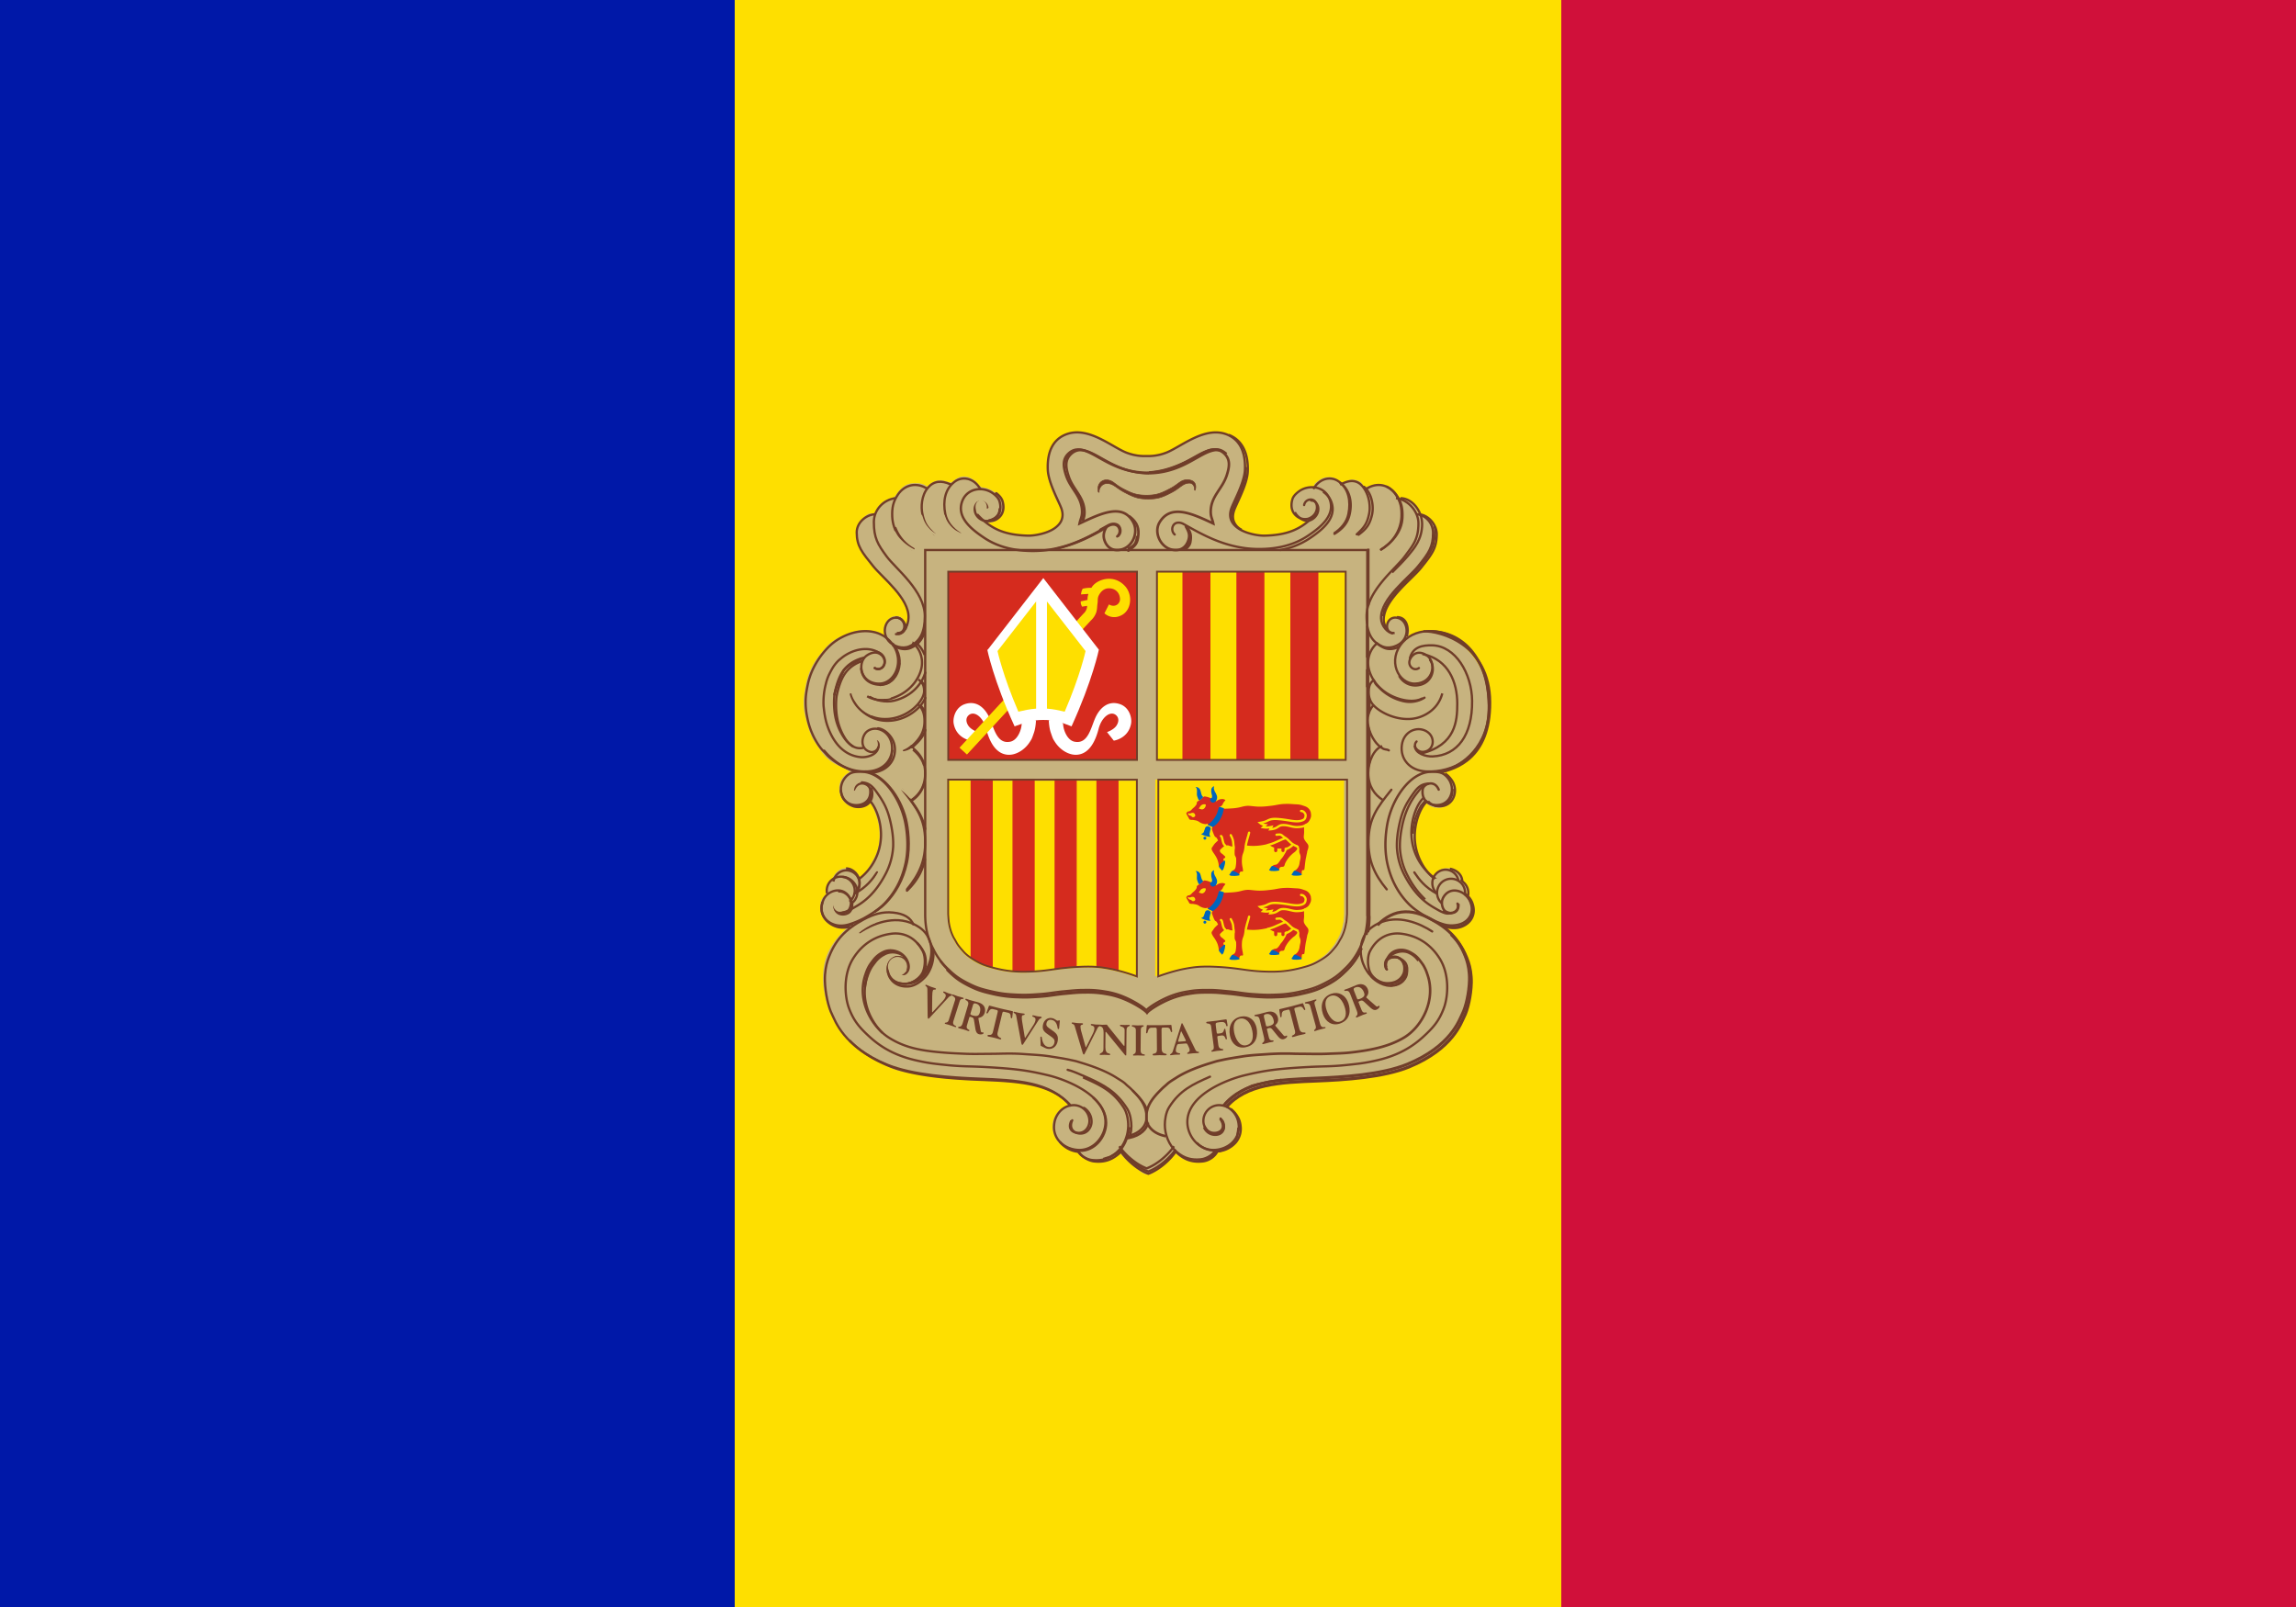 <svg version="1.1" viewBox="0 0 1e3 700" xmlns="http://www.w3.org/2000/svg" xmlns:xlink="http://www.w3.org/1999/xlink">
 <title>Géobrol - drapeau de la principauté d'Andorre</title>
 <path d="M0 0h1000v700H0z" fill="#d0103a"/>
 <path d="M0 0h680v700H0z" fill="#fedf00"/>
 <path d="M0 0h320v700H0z" fill="#0018a8"/>
 <path d="M469.37 188.48c12.05 0 16.98 10.34 29.03 10.34 7.44 0 11.78-2.43 18.26-6.09 4.52-2.56 7.41-3.93 12.6-3.93 5.32 0 8.58 1.61 11.3 6.17 1.54 2.58 2.82 7.63 2.14 10.53a62.43 62.43 0 0 1-4.26 12.95c-1.04 2.44-2.03 3.9-2.03 6.56 0 6.4 8.7 8.6 14.63 8.69 1.29.02 12.13.2 18.81-6.56-3.62-.16-7.67-2.97-7.67-6.59 0-4.1 2.88-6.87 6.78-8.05.74-.22 2 .44 2.68.09.95-.5.5-1.57 1.35-2.24 1.95-1.56 3.21-2.53 5.7-2.53 1.63 0 2.58.23 3.89 1.17.69.49.94 1.1 1.79 1.1 1.78 0 2.67-1.13 4.45-1.13 1.45 0 2.33.2 3.6.85 1.07.55 1.04 2.35 2.24 2.35.6 0 3.78-1.3 5.44-1.3 3.45 0 5.29 1.25 7.52 3.87.6.7.98 2.13 1.6 2.13a9.72 9.72 0 0 1 7.5 4.6c.41.65 1.03 2.25 1.75 2.53.84.32 1.55.26 2.66.97 2.52 1.62 4.47 4.66 4.37 7.6-.03 1-.48 2.38-.75 3.32-2.94 10.28-9.94 13.55-17 22.38-3 3.76-5.38 6.77-5.38 11.6 0 1.16 1.44 3.3 2.07 4.26-.39-2.26.65-5.05 3.05-5.18 3.28-.17 5.81 2.32 6.25 5.57.1.76-.19 2.08-.51 2.85a14.92 14.92 0 0 1 6.21-2.2c1.15-.12 1.82-.16 2.98-.13 5.25.13 11.04 3.08 14.55 6.07 10.75 9.13 12.05 22.49 11.46 26.2-1.3 8.24-.48 23.17-21.56 29.12 3.9 1.64 6.55 4.57 6.55 8.17 0 3.93-3 7.28-6.93 7.28-2.24 0-3.8-.55-5.37-2.12-4.38 4.38-5.23 8.85-5.23 15.06 0 3.7.7 5.9 2.26 9.26 1.65 3.55 2.83 5.63 5.8 8.2 1.57-2.37 3.23-4.1 6.08-4.1 2.75 0 5.09.88 6.22 3.39.33.76.03 1.38.42 2.12.5.95 1.33 1.16 1.84 2.12.8 1.46.02 2.72.7 4.24.45.99 1.42 1.13 1.84 2.12.67 1.52.85 2.56.85 4.24 0 4.7-4.27 8.06-8.97 8.06-1.42 0-2.2-.57-3.6-.43 2.68 2.69 4.73 3.86 6.78 7.07 2.96 4.65 3.7 7.95 4.38 13.43.12 1.02.14 1.64.14 2.69 0 7.03-1.1 11.23-4.24 17.52-3 6.03-5.57 9.37-11.03 13.3-8.51 6.12-14.72 7.89-25.02 9.89a116.22 116.22 0 0 1-17.1 2.26c-8.59.55-13.48.56-22.05 1.13-11.24.76-19.03 2.35-27 10.32 3.76 2.75 6.36 5.46 6.36 10.1 0 4.78-2.95 8.19-7.5 9.69-1.05.35-1.83.03-2.82.56-1.19.62-1.13 1.98-2.26 2.69-2 1.27-3.55 1.55-5.94 1.55-4.2 0-7.07-.99-10.04-3.95-3.44 2.86-4.6 5.44-8.48 7.63-1.27.7-1.92 1.7-3.4 1.7-2.3 0-3.37-1.47-5.22-2.83a35.86 35.86 0 0 1-6.93-6.36c-3.51 2.1-5.67 3.81-9.75 3.81-2.51 0-4.1-.35-6.22-1.7-1.11-.68-1.3-1.7-2.4-2.4-1.17-.72-2.14-.46-3.4-.99-4.72-2.03-7.77-5.53-7.77-10.67 0-4.5 2.84-7.37 6.92-9.26-7.82-7.82-15.53-9.18-26.57-9.9-8.54-.54-13.4-.56-21.91-1.12-6.77-.46-10.53-1.15-17.25-2.26-5.07-.83-8.07-1.1-12.72-3.26-16-7.45-26.19-17.68-28.27-35.2-.18-1.5-.14-2.36-.14-3.88 0-9.12 3.58-14.68 10.03-21.13-1.66-.4-2.77.16-4.38-.43-4.03-1.46-6.93-4.26-6.93-8.55 0-1.59.07-2.65.85-4.03.55-.97 1.6-1.16 1.84-2.26.32-1.45-.1-2.47.57-3.82.44-.9 1.27-1.07 1.7-1.98 1.39-2.9 3.14-5.23 6.35-5.23 2.76 0 4.53 1.45 5.94 3.82 2.69-1.24 3.43-3.25 4.95-5.8 2.52-4.22 3.67-7.17 3.67-12.08 0-3.43-.33-5.44-1.41-8.7-.78-2.33-1.1-3.92-2.83-5.65a6.83 6.83 0 0 1-5.37 2.12c-4.49 0-7.92-3.85-7.92-8.34a7.51 7.51 0 0 1 4.67-7.2c-2.42-2.1-4.52-2.27-7.21-3.97-4.08-2.58-5.51-5.3-8.2-9.33-1.75-2.63-2.2-4.47-3.1-7.49-1.09-3.64-1.7-5.81-1.7-9.6 0-1 .01-1.58.14-2.55 1-7.67 2.38-12.48 7.2-18.52 2.87-3.59 4.81-5.8 9.05-7.63 3.6-1.56 5.76-2.7 9.68-2.7 1.19 0 1.88 0 3.04.15 1.8.23 2.96.39 4.53 1.27.6.34 1.7 1.35 1.7.64 0-.81-.43-1.24-.43-2.05 0-3.25 2.33-6.22 5.58-6.22 2.35 0 3.3 2.07 4.46 4.1a6.1 6.1 0 0 0 1.13-3.53c0-5.38-2.88-8.12-6.22-12.3-7.28-9.1-16.4-13.36-16.4-25.02 0-3.48 1.68-5.85 4.66-7.64.87-.5 2.03 0 2.88-.54.73-.46.64-1.4 1.1-2.14.73-1.14 1.37-1.64 2.38-2.52 1.66-1.45 3.12-1.02 4.95-2.29.92-.63 1.14-1.46 1.85-2.3 2.05-2.48 3.89-3.68 7.12-3.68 1.62 0 2.54.01 4.04.61.51.2 1.47.97 1.6.82a7.4 7.4 0 0 1 2.24-1.82c1.36-.65 1.9-.9 3.43-.9 1.73 0 2.86.97 4.6.97.63 0 .78-.64 1.3-.97 1.53-1.04 2.41-1.63 4.29-1.63 1.8 0 2.8.6 4.31 1.56 1.43.9 1.64 2.11 3.1 2.96.82.48 1.5.26 2.41.57 4.03 1.34 7.07 4.02 7.07 8.26 0 2.3-.55 3.94-2.26 5.45-1.36 1.2-2.65.99-4.39 1.55 5.62 4.49 10.51 5.6 17.69 5.6 6.57 0 14.6-2.68 14.6-9.26 0-3.05-1.68-4.7-2.88-7.5-2.16-5-3.33-7.95-3.33-13.39 0-4.31.47-6.93 2.98-10.43 2.58-3.6 5.73-4.44 10.17-4.44z" fill="#c7b37f"/>
 <g fill="none" stroke="#703d29">
  <path d="m426 223a5.56 5.56 0 0 0 3.82 3.8 5.9 5.9 0 0 0 5.99-2.17c1.5-1.95 1.4-4.37 0.83-6.3-0.37-1.24-1.37-2.44-2.7-3.47l-7.94 8.06v0.08z" stroke-linejoin="round" stroke-width="1.04"/>
  <path d="M626.61 343.94c-1.87-4.5-6.69-2.49-6.98 0-.69 5.73 4.34 7.46 7.91 6.53a6.22 6.22 0 0 0 3.9-3.03 7.54 7.54 0 0 0 .6-5.82 7.66 7.66 0 0 0-1.32-2.59 7.77 7.77 0 0 0-2-1.89c-1.37-.87-2.87-.96-5.22-.96-8.7 0-16.33 10.29-18.89 20.98-.84 3.52-2 11.37-.4 18.81 1.72 7.93 5.15 13.42 9.17 17.59 2.18 2.25 5.14 4.26 8.99 6.43 1.18.67 4.32 2.06 6.5 2.68 2.23.64 4.3.55 6.15.15 5.16-1.12 7.56-5.92 4.96-10.83-2.13-4.02-8.4-6.22-11.35-1.1a5.08 5.08 0 0 0-.63 2.42c.02 1.37.59 3.02 1.56 3.64 2.25 1.43 5.84 1.02 5.68-2.94" stroke-linecap="round" stroke-width="1.04"/>
  <path d="m600 403c1.75-2.06 5.76-5.14 10.3-5.7 4.66-0.58 8.7 0.78 12.8 3 8.06 4.34 12.6 9 15.6 17.6 0.76 2.2 1.4 5.5 1.3 9.02-0.14 5.6-1.56 11.7-3.09 14.7-1.33 2.58-4.82 14-23.9 21.9-11.2 4.6-28.3 5.66-40.1 6.12-16.3 0.65-31.3 1.25-40 12" stroke-width="1.28"/>
  <g stroke-width="1.12">
   <path d="M603.75 421.45c-.47-1.71-.03-3.35 1.32-5.2 1.82-2.5 5.68-3.35 9.18-1.4 1.17.64 2.63 1.5 3.96 3.26.5.66 1.35 1.74 1.79 2.48 1.06 1.82 1.5 3.3 1.7 3.9 3.85 10.92-2.26 22.76-10.25 27.51-6.2 3.7-13.61 5.34-22.47 6.38-3.98.47-6.26.44-10.26.62-3.23.15-6.01.1-8.63.07-2.16-.03-4.21-.02-6.3-.07a110.9 110.9 0 0 0-11.28.16c-4.55.33-7.97.44-11.81 1.09-2.52.41-5.46.82-8.55 1.51-.92.2-1.86.38-2.8.66l-1.89.58c-5.57 1.7-10.98 3.77-15.25 6.52-1.32.85-2.81 1.7-3.88 2.7-.66.63-1.47 1.26-2.12 1.9-3 2.95-6.05 6.13-6.77 10.44-.13.8-.13 1.63-.13 2.5 0 2.8 2.28 6.62 8.42 7.86M516.37 229.11c1.29 2.32 2 3.74 1.24 6.14-.84 2.73-2.77 4.36-5.52 4.36-6.22 0-9.87-7.37-7.07-12.06 4.97-8.31 14.54-3.64 23.4.48-.43-2.13-1.17-2.83-1.1-5.47.2-6.57 5.07-9.54 7.01-15.6 1.16-3.62 1.62-6.76-1.03-9.32-2.3-2.24-4.98-2.2-7.99-1.03-6.02 2.36-13.25 9.14-25.97 9.33-12.72-.19-20.01-6.97-26.03-9.33-3.01-1.18-5.69-1.21-8 1.03-2.64 2.56-2.18 5.7-1.02 9.31 1.95 6.07 6.81 9.04 7 15.6.08 2.65-.66 3.34-1.09 5.48 8.86-4.12 18.8-9.21 23.4-.48 2.57 4.87-.85 12.06-7.07 12.06-2.74 0-4.67-1.75-5.52-4.36-.76-2.32 0-4.35 1.24-6.14"/>
   <path d="m492 225c2.4 1.84 4.1 4.1 3.82 7.77-0.31 4-1.28 4.95-4.39 7.07m3.75-5.93c-0.14 2.4-1.13 3.96-3.53 4.95" stroke-linecap="round"/>
  </g>
  <path d="M432.4 214.49l1.09.78 1.16 1.24.78 1.56.4 1.32.07 1.7-.08 1.17-.39 1.33-.78.93-.93 1.01-1.32.7-1.71.39-1.48.23-1.55-.7-1.4-1-.86-1.25-.62-1.56v-.62l7.62-7.23z" fill="#c7b37f" stroke="none"/>
  <path d="m430 221c-0.48-2.58-3.5-3.11-4.66-1.59-1.8 2.35-0.49 6.26 3.17 7.4a5.9 5.9 0 0 0 5.99-2.17c1.51-1.96 1.4-4.38 0.83-6.3-0.37-1.24-1.36-2.33-2.7-3.34-4.25-3.24-11.1-2.49-13.4 2.95-2.91 7.02 3.42 12.3 9.25 16.2 7.34 5 15.7 5.9 22 5.83 14.3-0.15 25.2-7 32.3-10.9 1.65-0.9 3.34-0.72 4.2 0.3a3.11 3.11 0 0 1-0.4 4.29" stroke-linecap="round" stroke-width="1.04"/>
  <path d="m388 414-3.19 1.17-3.26 2.48-1.4 1.95-1.8 3.1-0.77 2.34-0.62 2.88-0.31 2.17m29.7-15.8-0.23 2.8-0.47 1.94-1.4 3.35-2.18 2.87-2.33 1.87-1.7 0.85-2.42 0.55" stroke-width="1.06"/>
  <path d="m500 489c-0.58 2.59-3 5.55-8.28 6.62l-1.02 0.2" stroke-width="1.2"/>
  <path d="m632 407c3.34 3.11 5.69 6.9 7.49 12.1 0.76 2.2 1.39 5.51 1.3 9.03-0.14 5.6-1.56 11.7-3.09 14.7-1.33 2.58-4.82 14-24 21.9-11.2 4.6-28.3 5.65-40.1 6.12-16 0.63-30.8 1.23-39.6 11.5" stroke-width="1.36"/>
  <path d="m605 417c1.19-1.62 5.52-3.67 9.02-1.73a9.67 9.67 0 0 1 3.71 3.24" stroke-width=".93"/>
  <path d="M627.51 402.79c.78.3 1.56.57 2.24.77 2.24.64 4.34.69 6.16.14 4.42-1.33 7.26-5.46 4.96-10.83a8.84 8.84 0 0 0-2.71-3.33" stroke-width="1.36"/>
  <path d="m375 287c-2.97 1.84-5.18 2.27-7.5 4.95-2.3 4.55-3.2 7-4.1 10.6m72-80.8c0 2.69-1.98 4.38-4.66 4.95" stroke-linecap="round" stroke-width="1.04"/>
  <path d="m620 275c7.39-0.15 28.9 5.64 29 30.9 0.15 24.9-15.4 29-21.6 30.6"/>
  <path d="m622 275c12.7-0.55 25.9 8.83 26.5 32.2 0.45 18.3-12.5 26.6-18.7 28.2" stroke-width="1.04"/>
  <g stroke-width=".88">
   <path d="M615.33 363.16l.2-2.5.83-3.98 1.18-3.09 1.32-2.55 1.72-2.06M632.74 343.67l-.2 2.45-.7 1.67-1.08 1.6-1.25.93-1.9.7-1.67.11-1.25-.2M602.33 268.42l.54-2.64 1.17-2.45 1.52-2.45 2.6-3.34 2.06-2.3 3.34-3.38 2.88-2.92 1.83-2.1 2.4-2.91 2.15-3.23 1.28-2.64.7-3.42.21-4.24-.39-1.23M605.44 429.44l2.53-.5 1.9-1.02 1.05-1.05.74-1.2.5-1.94.04-1.37M364.94 403.38l1.87.16 2.4-.2 2.42-.85M379.44 345.38l-.31 2.18-.5.97-.75.93-1 .78-1.13.5-1.48.24-1.01.08M388.73 326.65l-.54 3.38-.66 1.48-1.37 1.87-1.82 1.4-1.87.93-3.61.9M402.76 274.48l-.7 2.02-.85 1.48-1.17 1.63-1.63 1.48-1.95.93-1.63.39-1.01-.08M394.41 272.65l.04 1.55"/>
  </g>
  <g stroke-width=".99">
   <path d="m397 325a10.7 10.7 0 0 1-3.27 2.03m235 70c0.13 0.14 0.58 0.22 0.74 0.31 2.21 1.32 6.58-0.33 5.3-3.75" stroke-linecap="round"/>
   <path d="m622 349c1.57 2.05 4.54 2.59 6.88 1.98a6.22 6.22 0 0 0 3.9-3.03 7.55 7.55 0 0 0 0.6-5.83 7.67 7.67 0 0 0-1.32-2.58 10.6 10.6 0 0 0-2.13-2.23c-0.17-0.11-0.34-0.26-0.52-0.38m10 53.2a6.13 6.13 0 0 0-1.9-5.71c-0.43-0.38-0.85-0.97-1.37-1.23m0.75 0.73c-0.07-2.91-2.46-5-5.41-5.51m-6.52 4.43c-0.68-0.55-1.4-1.02-2.04-1.69-3.83-4-6.7-9.92-6.74-16.7-0.04-6.47 2.56-13.1 5.6-15.6m-88.3 132 2.8-2.57 1.94-1.47 3.66-2.26 3.42-1.63 2.4-0.62 4.83-1.1 5.6-0.85m-46.1 30.3c-2.02 3.11-6.84 7.77-11.9 9.64-5.05-1.87-9.87-6.53-11.9-9.64"/>
   <path d="m491 495a15.5 15.5 0 0 1-3.47 6.45" stroke-linecap="round"/>
   <path d="m492 491-0.7 3.42m-3.65 6.53-1.48 1.48-2.64 1.47-3.03 0.94m-8.82-278c0.38-1.18 0.77-2.07 0.71-4.01-0.2-6.57-5.06-9.55-7-15.6-1.16-3.61-1.62-6.75 1.02-9.32 2.3-2.24 4.98-2.2 8-1.02 6.01 2.36 13.3 9.14 26 9.33-12.7-0.2-20-6.97-26-9.33-3-1.18-5.93-1.53-8.24 0.71-2.64 2.57-1.93 6.02-0.77 9.63 1.94 6.06 6.56 9.04 6.75 15.6 0.06 1.95-0.45 2.84-0.83 4.02m29.1-21.1c12.5-0.66 23.2-9.07 26.7-9.76 3.1-0.6 4.81-0.33 7.08 1.72-2.27-2.05-4.84-1.99-7.77-0.84-6.02 2.36-13.2 9.14-26 9.32m124 176a24.3 24.3 0 0 1-9.72-19.3c-0.03-6.48 2.57-13.1 5.6-15.6m-109 152c-2.02 3.11-6.84 7.77-11.9 9.64-5.05-1.87-9.87-6.53-11.9-9.64"/>
   <path d="M479.17 230.74l3.62-2.02c1.65-.9 3.63-.71 4.49.32.96 1.16 1.1 3.18-.23 4.41" stroke-linecap="round"/>
   <path d="m460 239c8.59-1.8 15.6-5.64 20.9-8.6m50.4 257c0.71 0.48 1.17 1.5 1.17 1.5 0.2 0.46 0.45 0.9 0.52 1.32 0.4 2.38-1.16 3.86-3.09 4.08a5.26 5.26 0 0 1-5.48-3.17m-64.9-252c8.59-1.8 15.6-5.64 20.9-8.6m152 167c-1.63 0.63-2.53 0.54-4.56-0.36-0.83-0.37-1.79-0.94-2.9-1.58-3.98-2.26-8.71-5.82-13.1-14.1a29.4 29.4 0 0 1-3.45-12.2c-0.11-3 0.21-6.14 0.96-9.72 1.24-5.93 2.72-9.15 6.37-14.2 1.8-2.47 3.35-3.97 6.7-4.05m-225-61.4a11.1 11.1 0 0 1 4.12 8.94c0 4.84-4.05 12.8-14 15.6-3.82 1.07-7.59 0.2-9.87-1.18"/>
   <path d="m400 296c1.79 1.24 2.49 2.64 2.49 5.07 0 1.66-1.08 3.82-2.9 5.87-3 3.34-8.1 6.19-13.7 6.26a16 16 0 0 1-9.42-2.74 14.2 14.2 0 0 1-5.98-8.4"/>
   <path d="m400 307c2.03 1.86 2.65 4.2 2.65 7.13 0 4.29-1.74 7.6-5.75 11.1-0.9 0.79-1.9 1.52-3.03 2.18m202-34.5v5.52m-0.44-6.88v7.77m0.44-24.6v10.2m-0.44-12.4v13.9m-2.97 128a29.2 29.2 0 0 1-6.53 8.86c-3.09 3.04-5.22 4.44-9.1 6.38-3.77 1.89-6.14 2.49-10.3 3.42a52.4 52.4 0 0 1-10.7 1.32c-3.86 0.18-6.05 0.01-9.9-0.25-4.14-0.29-6.43-0.86-10.6-1.23-3.4-0.3-5.32-0.57-8.74-0.56-3.51 0-5.52 0.03-8.98 0.64a34.4 34.4 0 0 0-8.09 2.26c-4.2 1.7-8.94 4.66-9.95 5.98-1.01-1.32-5.75-4.28-9.95-5.98a34.4 34.4 0 0 0-8.09-2.26 44.7 44.7 0 0 0-8.98-0.64c-3.42-0.01-5.34 0.26-8.74 0.56-4.13 0.37-6.42 0.94-10.5 1.23-3.86 0.26-6.05 0.43-9.91 0.25a52.3 52.3 0 0 1-10.7-1.32c-4.12-0.93-6.49-1.54-10.3-3.42-3.88-1.94-6.02-3.34-9.1-6.38l-0.95-0.95m65.9 83.4 2.8-0.35m47.3-3.68 2.83-0.27 2.69-1.08 1.88-1.14 2.56-3.03 0.53-1.14 0.4-2.62 0.14-1.21m73.3-214c1.21-4.13-0.27-8.48-4.27-8.37m-206 72.8a12.8 12.8 0 0 1-5.62 7.3m5.69-73c-1 2.89-2.83 4.95-5.72 6.26-2.89 1.3-6.23 0.09-8.02-1.3"/>
   <path d="m381 291c2.4 1.25 4.82-0.58 4.32-3.7a4.45 4.45 0 0 0-3.93-3.43" stroke-linecap="round"/>
   <path d="M390.87 422.86c.52.49.63 1.11 1.32 1.24 1.05.2 1.87.59 2.92-.81 1.3-1.73.6-4.41-.75-6.1-1.44-1.8-5.61-3.4-9.11-1.46a11.6 11.6 0 0 0-3.97 3.26c-.5.67-1.35 1.74-1.79 2.5-1.05 1.8-1.49 3.28-1.7 3.88-3.2 9.1.6 18.66 6.49 24.5"/>
   <path d="M531.59 487.23a9.2 9.2 0 0 1 1.01 1.24c.2.47.36.92.43 1.33.4 2.38-1.16 3.86-3.08 4.09-2.65.3-4.42-1.26-5.27-3.16" stroke-linecap="round"/>
   <path d="m608 217c5.23 0.64 9.78 5.63 9.78 11 0 6.91-2.33 9.49-5.97 14.4-3.9 5.3-16.6 15-16.6 26 0 6.69 1.87 11 6.69 13.1 3.1 1.4 6.74-0.11 8.4-1.6 4.04-3.66 2.42-10.1-1.8-10.8-5.13-0.93-6.09 7.15-1.08 6.61m27.8 108a5.77 5.77 0 0 0-5.65-4.88 5.8 5.8 0 0 0-5.73 5.87c0 1.59 0.62 3.03 1.62 4.09"/>
   <path d="m600 280a11.1 11.1 0 0 0-4.12 8.94c0 4.84 4.05 12.8 14 15.6 3.81 1.07 7.46 0.97 9.74-0.42m-244-16.2c-2.38 0.8-5.35 2.28-7.55 5.4-1.86 2.63-2.94 6.28-3.6 9.48-0.3 1.4-0.65 5.83 0.24 10.4a24.6 24.6 0 0 0 3.6 8.8 12.4 12.4 0 0 0 1.63 1.94c0.51 0.52 1.25 0.97 1.77 1.37m100 144c7.58 3.36 13.1 5.87 17.8 13.3 1.48 2.33 1.87 5.68 1.87 7.62 0 4.2-1.72 8.94-5.21 11.9-3.25 2.74-6.46 3.57-10.4 3.18-3-0.3-5.83-2.49-6.3-4.04m-72.6-176c4.28 3.34 6.06 6.59 6.06 11.7 0 5.9-2.87 9.56-6.22 11.7"/>
   <path d="m393 344c6.38 7.93 9.76 12.6 9.95 22.1 0.18 8.86-2.64 14.9-7.93 21.3" stroke-linecap="round"/>
   <path d="M515.23 239.57a6.43 6.43 0 0 0 2.5-3.48c.75-2.33.77-4.31-.48-6.1 1.54 2 1.68 3.7 1.25 6.14-.28 1.55-1.27 2.37-2.5 3.49M596.4 374.24v25.24h.07c0 .02-.01 2.39-.22 3.89-.13.98-.27 1.87-.42 2.7"/>
   <path d="m596 372v27.2h0.07c0 0.02-0.01 2.4-0.21 3.9a42.9 42.9 0 0 1-0.73 4.11m0.87-67.1v22.7m0.44-20.9v18.5m0-41.9v13.8m-0.44-15.5v17.1m0.44-29.6v5.37m-0.44-6.46v7.78m-2.88 102-0.53 1.08a29.2 29.2 0 0 1-6.53 8.87c-3.09 3.04-5.22 4.43-9.1 6.37-3.77 1.9-6.14 2.5-10.3 3.42a52.4 52.4 0 0 1-10.7 1.33c-3.86 0.17-6.05 0-9.9-0.26-4.14-0.29-6.43-0.86-10.6-1.22-3.4-0.3-5.32-0.58-8.74-0.57-3.51 0.01-5.52 0.03-8.98 0.65a34.4 34.4 0 0 0-8.09 2.25c-4.2 1.7-8.94 4.66-9.95 5.99-1.01-1.33-5.75-4.29-9.95-5.99a34.4 34.4 0 0 0-8.09-2.25 44.8 44.8 0 0 0-8.98-0.65c-3.42 0-5.34 0.27-8.74 0.57-4.13 0.36-6.41 0.93-10.5 1.22-3.86 0.27-6.05 0.43-9.91 0.25a52.2 52.2 0 0 1-10.7-1.32c-4.12-0.93-6.49-1.53-10.3-3.42-3.88-1.94-6.01-3.33-9.1-6.37-1.62-1.6-2.8-2.9-3.86-4.36m-3.14-4.98c0.67 4.94-1.41 9.8-3.52 12-1.32 1.4-4.2 4.08-7.78 4.12-5.9 0.08-7.67-3.98-8.03-4.97"/>
   <path d="M399.4 410.7c1.1 1.08 2.07 2.4 2.9 3.96 1.47 2.8 1.02 7.49-.15 9.65-.13.23-.3.49-.48.74M370.04 453.2c3.51 3.69 8.83 7.7 16.99 11.05 11.16 4.6 28.3 5.66 40.12 6.12 15.71.62 30.2 1.27 39 11M493.29 475.01c2.6 2.56 5.25 5.3 6.37 8.8M488.18 501.7c-.34.36-.7.7-1.08 1.03-3.25 2.74-6.46 3.58-10.42 3.19-3-.3-5.9-2.55-6.69-4.03M461.63 497.35c.14.2.3.4.46.58a11.88 11.88 0 0 0 7.97 3.83M512.05 501.64c-2.02 3.11-6.84 7.77-11.9 9.64-5.05-1.87-9.87-6.53-11.9-9.64l-.46-.73M512.13 501.62c.36.4.75.76 1.16 1.1 3.24 2.75 6.45 3.59 10.41 3.2 3.01-.3 5.4-2.3 6.36-4.05 0 0 .54-.58.7-1.13"/>
   <path d="m530 501-1.16 1.87-1.77 1.46-2.67 1.11-2.42 0.1"/>
   <path d="m536 483a12 12 0 0 1 3.6 4.53c0.49 1.15 0.72 2.4 0.79 3.7a9.15 9.15 0 0 1-2.23 6.48 11.7 11.7 0 0 1-9.16 3.86m0.29-0.44c-3.17 0.13-6-1.23-8.1-3.38m99.5-106a37.1 37.1 0 0 1-7.5-10.1 29.4 29.4 0 0 1-3.46-12.2c-0.1-3 0.22-6.13 0.97-9.72 1.23-5.93 3.44-10.5 6.37-14.2 1-1.24 2.16-2.8 3.25-3.49m-2.15-118c3.97 0.31 7.64 4.58 7.59 8.76-0.07 6.08-2.1 8.6-6.89 14.6-4.12 5.13-16.5 14.2-16.2 22.8 0.05 1.53 0.88 3.11 1.8 4.39m-4.94 5.41c0.88 0.87 1.94 1.58 3.2 2.16 2.27 1.02 4.8 0.5 6.66-0.45m-33.1-67.5c1.33 0.9 2.68 2.3 3.42 4.06 2.9 7.02-3.43 12.3-9.26 16.2a33.3 33.3 0 0 1-13 5.13"/>
   <path d="m570 227c-1.41-0.01-3.1-0.42-4.92-2.34a5.23 5.23 0 0 1-1.1-1.55m-23.2 7.66a7.22 7.22 0 0 1-2.06-1.5c-1.39-1.55-2.31-3.65-1.24-6.86 0.98-2.96 5.74-11.3 5.97-17 0.36-8.8-3.02-14-8.3-16"/>
   <path d="M542.68 203.85l-.2 3.3-.9 3.38-1.72 4.61-1.31 2.96-1.38 2.96-.69 2.07-.27 1.51.2 1.45M595.81 423.4c.27.66.93 1.3.93 1.3 1.01 1.7 4.94 4.66 8.52 4.7 5.9.09 7.3-4.05 7.46-4.97.75-4.5-.8-5.74-3.1-7.01 0 0-1.37-.7-3-.43" stroke-linecap="round"/>
   <path d="M370.23 403.67c-2.09.53-4.05.55-5.76.03-4.42-1.32-8-5.56-6.18-10.83M379.21 343.15c.44.44.59 1.1.65 1.67.69 5.73-4.34 7.4-7.91 6.47a8.8 8.8 0 0 1-4.71-3.56 7.35 7.35 0 0 1-.97-3.6M400.74 307.15c.9.82 1.52 1.74 1.93 2.76M400.9 296.6a5.98 5.98 0 0 1 1.82 2.04"/>
   <path d="m403 304a13.2 13.2 0 0 1-2.43 3.72c-3 3.34-8.08 6.19-13.7 6.26a16 16 0 0 1-9.42-2.74c-3.41-2.28-5.64-5.53-6.37-8.71" stroke-linecap="round"/>
   <path d="m399 280a12.1 12.1 0 0 1 3.7 5.3"/>
   <path d="m403 293c-1.38 4.57-5.51 10.2-13.5 12.2-3.8 0.96-8.7-0.24-10.4-1.67" stroke-linecap="round"/>
   <path d="m375 291c0.42 4.12 3.17 7.2 8.4 7.3 7.35 0.15 11.8-10.6 5.29-18.1"/>
   <path d="m359 327a25.4 25.4 0 0 0 3.63 3.64 26.2 26.2 0 0 0 9.27 5.15m8.25 0.77c6.57-0.79 10.3-5.68 9.54-11.4-0.56-4.36-4.56-7.72-7.29-7.91" stroke-linecap="round"/>
   <path d="m390 269c2.85-0.1 4.47 2.48 4.44 4.66"/>
   <path d="m390 230a18 18 0 0 0 7.86 9.1m225 48.4c2.69 3.68 0.93 10.9-6.38 11.1a8.1 8.1 0 0 1-6.94-3.92" stroke-linecap="round"/>
   <path d="m596 239v24.7"/>
   <path d="m381 291c2.25 1.63 5.15-1.12 4.03-4.05-0.76-1.97-3.56-4.1-7.45-1.46-4.3 2.92-3.11 12.1 5.13 12.3 7.35 0.14 11.8-10.6 5.29-18.1-6.29-7.23-17.7-5.53-25.2 0.4-3.17 2.53-9.17 9.15-11 18.2-0.58 2.8-0.96 5.11-0.91 7.93 0.02 1.85 0.2 3.93 0.75 6.53a32.6 32.6 0 0 0 4.8 11.7c0.71 1.03 1.35 1.87 2.04 2.56 1.28 1.28 1.67 1.96 2.96 3.04 4.22 3.51 9.66 6.27 16.3 5.98 7.31-0.3 11.5-5.44 10.7-11.5-0.75-5.88-6.69-8.8-10.6-6.07-2.64 1.87-3.58 7.65 1.09 9.02 2.64 0.78 4.97-2.57 3.1-4.5m202-112c4.22-2.3 7.47-1.87 9.87 1.47 2.62 3.63 2.99 8.45 2.41 11.3-0.85 4.2-2.06 5.94-5.4 8.99" stroke-linecap="round"/>
   <path d="m595 213c4.82-3.19 10-1.83 12.9 2.41 2.1 3.11 2.64 5.71 2.5 9.56-0.26 6.6-4.39 11.8-8.95 14.4" stroke-linecap="round"/>
   <path d="m617 224c3.96 0.31 7.15 3.9 7.15 8.09 0 5.98-1.67 8.58-6.45 14.5-4.12 5.14-16.5 14.2-16.2 22.8 0.12 3.27 2.87 6.34 5.24 6.51"/>
   <path d="m618 291c-2.25 1.63-5.13-1-3.89-3.8 0.86-1.94 3.42-4.36 7.31-1.71 4.3 2.92 3.11 12.1-5.13 12.3-7.35 0.14-12.3-10.3-5.29-18.1 6.42-7.1 18.3-5.72 25.8 0.22 3.18 2.53 9.57 9.47 10.9 18.6 1.65 11 1.44 24.6-9.94 32.9-4.58 3.35-10.9 4.88-16.5 4.63-7.3-0.32-11.5-5.44-10.7-11.5 0.75-5.88 6.41-8.37 10.6-6.07 4.32 2.4 3.56 8.47-1.09 9.02-2.74 0.33-4.98-2.56-3.1-4.5" stroke-linecap="round"/>
   <path d="m614 287c1.21-5.45 5.88-5.96 9.66-5.9 10.3 0.14 17.4 12.4 17.5 24.2 0.15 14.9-6.33 23.7-17.2 24.2-2.82 0.12-7.68-1.22-7.77-4.67"/>
   <path d="m620 285c10.9 2.41 14.7 12.2 14.7 21.5 0 7.62-0.75 18-15.6 21.7" stroke-linecap="square"/>
   <path d="m638 390a6.1 6.1 0 1 0-9.79 3.66"/>
   <g stroke-linecap="round">
    <path d="m616 380c2.04 3.03 4.52 6.4 9.74 9.24m-1.96 16.5c-5.12-3.36-14.8-7.76-23.6-3.43-3.26 1.61-5.45 3.6-6.68 6.84-2.22 5.84 0.26 12.3 2.79 15 1.32 1.4 4.2 4.07 7.77 4.12 5.91 0.08 7.32-4.06 7.47-4.97 0.7-4.28-1.8-6-3.11-6.46-1.02-0.35-4.31-0.26-5.01 2.07-0.24 0.78-0.28 2.13 0.34 3.14"/>
    <path d="M531.99 488.16c1.63 3.34-.22 5.02-2.49 5.29-3.34.39-5.13-2.26-5.36-4.67a6.87 6.87 0 0 1 6.84-7.38c3.53.05 6.41 2.33 7.76 5.47.5 1.14.72 2.4.8 3.7a9.14 9.14 0 0 1-2.23 6.47c-2 2.33-5.11 3.74-8.43 3.87-6.6.27-11.74-5.9-11.74-12.2 0-12.06 17.87-18.63 24.96-20.32 8.7-2.08 14-2.86 27.99-3.63 5.6-.31 9.7-.16 15.86-.8 5.51-.57 8.4-.83 14.07-2.16 7.08-1.65 13.68-4.58 19.6-9.95 4.54-4.13 7.14-7.07 9.25-12.75 1.82-4.9 2.65-14.6-1.95-21.77-4.07-6.34-9.72-9.63-16.17-10.56-5.83-.85-10.94 1.67-14 7.45-1.47 2.8-1.02 7.48.15 9.64 1.01 1.87 3.9 4.62 7.47 4.67 5.91.08 7.32-4.06 7.47-4.98.7-4.27-1.8-5.98-3.11-6.45-1.02-.36-4.32-.27-5.02 2.07-.23.77-.27 2.13.35 3.14"/>
    <path d="m527 469c-7.58 3.36-13.1 5.87-17.8 13.3-1.48 2.33-1.87 5.68-1.87 7.62 0 4.2 1.72 8.94 5.21 11.9 3.25 2.74 6.46 3.57 10.4 3.18 3-0.3 5.83-2.49 6.3-4.04"/>
   </g>
   <path d="m602 325c-3.54 1.18-6.06 6.59-6.06 11.7 0 5.9 2.87 9.56 6.22 11.7"/>
   <path d="m606 344c-6.38 7.93-9.76 12.6-9.95 22.1-0.18 8.86 2.64 14.9 7.93 21.3" stroke-linecap="round"/>
   <path d="m572 213 0.55-0.81c2.64-3.89 7.3-4.91 10.7-2.33 4.12 3.1 5.16 8.4 4.04 14-0.7 3.5-3.07 6.4-6.33 8.51"/>
   <path d="m414 211c-4.04-1.87-7.37-1.5-9.87 1.47-2.88 3.42-3 8.45-2.41 11.3 0.85 4.2 2.06 5.94 5.4 8.99" stroke-linecap="round"/>
   <path d="m404 213c-4.82-3.19-10-1.83-12.9 2.41-2.1 3.11-2.64 5.71-2.5 9.56 0.26 6.6 4.39 11.8 8.95 14.4"/>
   <path d="m390 217c-5.23 0.64-9.4 5.07-9.4 10.4 0 6.92 1.7 9.72 5.59 15 3.9 5.3 16.6 15 16.6 26 0 6.69-1.87 11-6.69 13.1-3.1 1.4-6.74-0.11-8.4-1.6-4.04-3.66-2.42-10.1 1.8-10.8 5.12-0.93 6.09 7.15 1.08 6.61"/>
   <path d="m381 224c-3.97 0.31-7.87 3.72-7.87 7.9 0 6 2.39 8.77 7.17 14.7 4.12 5.14 15.8 14 15.4 22.6-0.12 3.27-2.31 7.26-4.49 6.8"/>
   <path d="M372 343.94c1.87-4.5 6.69-2.49 6.98 0 .69 5.73-4.34 7.46-7.91 6.53a6.22 6.22 0 0 1-3.9-3.03 7.55 7.55 0 0 1-.6-5.82c.27-.93.65-1.71 1.32-2.59a7.77 7.77 0 0 1 2-1.89c1.37-.87 2.87-.96 5.22-.96 8.7 0 16.33 10.29 18.89 20.98.84 3.52 2 11.37.4 18.81-1.72 7.93-5.15 13.42-9.17 17.59-2.17 2.25-5.14 4.26-8.99 6.43a38.65 38.65 0 0 1-6.5 2.68c-2.23.64-4.33.7-6.15.15-4.42-1.33-7.26-5.46-4.96-10.83 1.79-4.18 8.4-6.22 11.35-1.1.25.44.64 1.4.63 2.42-.02 1.37-.59 3.02-1.56 3.64-2.25 1.43-5.84 1.02-5.68-2.94" stroke-linecap="round"/>
   <path d="m365 397c1.63 0.63 2.53 0.54 4.56-0.36 0.83-0.37 1.79-0.94 2.9-1.58 3.98-2.26 8.71-5.82 13.1-14.1a29.4 29.4 0 0 0 3.45-12.2c0.11-3-0.21-6.14-0.96-9.72-1.24-5.93-2.72-9.15-6.37-14.2-1.8-2.47-3.35-3.97-6.7-4.05m-14.8 48.3a6.1 6.1 0 1 1 9.79 3.66"/>
   <path d="m363 384a5.77 5.77 0 0 1 5.65-4.88 5.8 5.8 0 0 1 5.73 5.87c0 1.59-0.62 3.03-1.62 4.09"/>
   <path d="m374 383a24.3 24.3 0 0 0 9.72-19.3c0.03-6.48-2.57-13.1-5.6-15.6"/>
   <path d="m382 380c-2.04 3.03-4.52 6.4-9.74 9.24" stroke-linecap="round"/>
   <path d="m398 403c-1.45-3.4-4.33-4.99-9.02-5.49-4.66-0.5-8.7 0.79-12.8 3-8.06 4.34-12.6 9-15.6 17.6-0.76 2.2-1.39 5.5-1.3 9.02 0.14 5.6 1.56 11.7 3.1 14.7 1.33 2.58 4.81 14 23.9 21.9 11.2 4.6 28.3 5.66 40.1 6.12 16.2 0.64 31.2 1.25 40 12"/>
   <path d="M374.5 406.05c5.12-3.36 14.84-7.76 23.62-3.43 3.26 1.61 5.45 3.6 6.68 6.84 2.22 5.84-.26 12.28-2.79 14.95-1.32 1.4-4.2 4.07-7.77 4.12-5.91.08-7.32-4.06-7.47-4.97-.7-4.28 1.8-6 3.11-6.46 1.02-.35 4.31-.26 5.01 2.07.24.78.28 2.13-.34 3.14" stroke-linecap="round"/>
   <path d="M394.86 421.45c.47-1.71.23-3.5-1.32-5.2-1.56-1.72-5.68-3.35-9.18-1.4a11.6 11.6 0 0 0-3.96 3.26c-.5.66-1.35 1.74-1.79 2.48-1.06 1.82-1.5 3.3-1.7 3.9-3.85 10.92 2.41 22.52 10.25 27.51 6.85 4.36 13.84 5.6 22.47 6.38 4 .36 6.26.44 10.27.62 3.22.15 6 .1 8.63.07 2.15-.03 4.2-.02 6.3-.07 3.4-.08 6.94-.16 11.27.16 4.55.33 7.97.44 11.81 1.09 2.52.41 5.46.82 8.55 1.51.92.2 1.86.38 2.8.66l1.89.58c5.57 1.7 10.98 3.77 15.25 6.52 1.32.85 2.84 1.67 3.88 2.7.8.8 1.47 1.26 2.12 1.9 3 2.95 6.05 6.13 6.77 10.44.13.8.13 1.63.13 2.5 0 2.8-2.28 6.62-8.42 7.86"/>
   <path d="M466.62 488.16c-1.63 3.34.22 5.02 2.49 5.29 3.34.39 5.13-2.26 5.36-4.67a6.87 6.87 0 0 0-6.84-7.38c-3.53.05-6.41 2.33-7.76 5.47-.5 1.14-.72 2.4-.8 3.7a9.15 9.15 0 0 0 2.23 6.47c2 2.33 5.11 3.74 8.43 3.87 6.6.27 11.74-5.9 11.74-12.2 0-12.06-17.87-18.63-24.96-20.32-8.7-2.08-14-2.86-27.99-3.63-5.6-.31-9.7-.16-15.86-.8-5.51-.57-8.4-.83-14.07-2.16-7.08-1.65-13.68-4.58-19.6-9.95-4.54-4.13-7.14-7.07-9.25-12.75-1.82-4.9-2.65-14.6 1.95-21.77 4.07-6.34 9.72-9.63 16.17-10.56 5.83-.85 10.94 1.67 14 7.45 1.47 2.8 1.02 7.48-.15 9.64-1.01 1.87-3.9 4.62-7.47 4.67-5.91.08-7.32-4.06-7.47-4.98-.7-4.27 1.8-5.98 3.11-6.45 1.02-.36 4.32-.27 5.01 2.07.24.77.28 2.13-.34 3.14"/>
   <path d="m427 213-0.55-0.81c-2.64-3.89-7.3-4.91-10.7-2.33-4.12 3.1-5.16 8.4-4.04 14 0.7 3.5 3.07 6.4 6.33 8.51" stroke-linecap="round"/>
   <path d="m573 224c-6.3 6.84-12.6 9.03-22 9.33-2.94 0.1-8.56-0.93-11.8-3.26-2.1-1.5-4.43-4.05-2.96-8.48 1-2.96 5.75-11.3 5.98-17 0.36-8.79-3.02-13.6-8.3-15.5-9.78-3.45-20.3 6.21-26.6 8.32a21.3 21.3 0 0 1-8 1.24 21.6 21.6 0 0 1-8.07-1.24c-6.33-2.1-16.8-11.8-26.6-8.32-5.28 1.87-8.66 6.68-8.3 15.5 0.23 5.76 4.99 14.1 5.97 17 1.48 4.43-0.85 6.99-2.95 8.48-3.27 2.33-8.88 3.35-11.8 3.26-9.4-0.3-15.7-2.49-22-9.33"/>
   <path d="m465 466c1.25 0.49 0.3-0.3 8.2 3.2 7.57 3.36 13 6.3 17.7 13.7 1.48 2.33 1.86 5.67 1.86 7.62 0 1.25-0.15 2.55-0.45 3.84" stroke-linecap="round"/>
   <path d="m465 500c1.54 0.77 3.28 1.22 5.08 1.29 6.6 0.26 11.7-5.91 11.7-12.2 0-4.37-2.38-8.05-5.7-11"/>
   <path d="m467 488c-1.6 3.55 0.68 5.47 2.94 5.74 3.34 0.39 5.22-2.26 5.46-4.67a6.98 6.98 0 0 0-3.28-6.48" stroke-linecap="round"/>
   <path d="m610 217c5.02 0 9.4 5.59 9.4 11.3 0 6.6-3.52 10.6-6.1 13.7-2.07 2.46-4.3 4.66-6.98 7.35"/>
   <path d="m604 212c1.7 0.79 3.2 2.13 4.35 3.82 2.1 3.1 2.63 5.71 2.48 9.56-0.25 6.6-5 11.2-9.24 14m-7.46-27.3c0.35 0.3 0.68 0.63 1 1.01 2.88 3.43 3.1 8.48 2.41 11.3-1.03 4.2-2.43 6.02-5.85 8.54m-7.91-22.6c4.12 3.11 5.35 8.49 3.98 14-0.97 3.95-3.46 6.32-6.56 8.21m17.4 64.2c0.5 1.45 1.3 1.95 2.33 3.02a21.2 21.2 0 0 0 9.62 5.5c3.82 1.08 7.25 0.27 9.88-1.36m-255 84.4c1.94-0.04 3.87 1.27 5.13 3.47 0.25 0.43 0.64 1.38 0.63 2.4-0.01 1.38-0.61 2.84-1.6 3.46-2.24 1.43-6.22 0.82-6.06-3.15" stroke-linecap="round"/>
   <path d="m377 336c7.7 1.44 15.1 10.7 17.6 20.9 0.84 3.53 2 11.4 0.4 18.8-1.72 7.93-5.15 13.4-9.17 17.6-0.95 0.98-2.06 1.92-3.32 2.85l-1.64 1.11m-12.4-19c3.16 0 5.93 3.03 5.93 6.27 0 1.6-0.61 3.03-1.61 4.09"/>
   <path d="m367 382c3.3 0 6.43 3.18 6.43 6.55a6.1 6.1 0 0 1-2.31 4.78"/>
   <path d="m397 349c3.03 4.06 5.03 7.56 5.95 12.1m-0.1 13.3a27 27 0 0 1-2.26 6.32 27.8 27.8 0 0 1-5.56 7.25" stroke-linecap="round"/>
   <path d="m397 326c2.92 2.28 4.68 4.64 5.5 7.47"/>
   <path d="m403 318c-0.77 2.66-2.5 4.67-5.27 7.2m-14.3-26.8 3.37-0.89 2-1.5 1.28-1.82 1.1-2.84 0.45-2.3" stroke-linecap="round"/>
   <path d="M376.51 286.41c-1.06.27-2.41.66-3.82 1.33-1.9.9-3.9 2.3-5.51 4.58-1.86 2.63-2.94 6.28-3.6 9.48-.3 1.4-.65 5.84.24 10.41a24.61 24.61 0 0 0 3.6 8.81c.56.82 1.06 1.52 1.63 2.09 2.02 2.02 3.88 3.26 7 2.64"/>
   <path d="m395 272c-0.55 2-1.62 4.5-4.77 4.22" stroke-linecap="round"/>
   <path d="M383.87 285.2c-3.02-2.96-9.43-3.73-15.8.3-.82.52-1.64 1.19-2.45 1.86-.87.73-1.57 1.57-2.25 2.48-.73 1-1.63 2.68-2.18 3.8a19.54 19.54 0 0 0-1.47 4.14 31.74 31.74 0 0 0-1.02 9.78c.17 1.51.32 2.9.56 4.18a29.13 29.13 0 0 0 3.48 9.66c1.4 2.33 4.9 7.69 12.06 8.4 2.8.27 7.61-1.01 7.77-4.67"/>
   <path d="m568 220c0.48-2.58 3.59-3.08 4.76-1.55 1.8 2.34 0.6 6.38-3.05 7.52a5.9 5.9 0 0 1-5.99-2.18c-1.51-1.95-1.4-4.37-0.83-6.3 0.36-1.24 1.36-2.32 2.7-3.34 4.25-3.23 11.1-2.48 13.4 2.96 2.9 7.02-3.42 12.3-9.25 16.2-7.34 4.99-15.7 5.9-22 5.83-14.3-0.16-25.2-7-32.3-10.9-1.65-0.9-3.35-0.72-4.2 0.31a3.11 3.11 0 0 0 0.39 4.28" stroke-linecap="round"/>
   <path d="m571 218c1.52 0.07 1.92 0.66 2.39 1.27 1.8 2.35 0.48 6.38-3.18 7.52m27.9 80.5c-5.45 5.93-0.44 16.1 3.64 18.4 1.4 1.1 2 0.51 3.14 1.17" stroke-linecap="round"/>
   <path d="M598.63 295.99c-1.79 1.24-2.42 2.64-2.49 5.07-.06 2.03.3 4.29 2.2 6.27 2.98 3.1 8.8 5.79 14.43 5.86a16 16 0 0 0 9.42-2.74 14.16 14.16 0 0 0 5.98-8.4M595.58 398.6c0 .02 0 2.39-.21 3.89a29.5 29.5 0 0 1-3.27 10.8 29.23 29.23 0 0 1-6.53 8.87c-3.08 3.04-5.22 4.43-9.1 6.37-3.77 1.9-6.14 2.5-10.26 3.42a52.45 52.45 0 0 1-10.73 1.33c-3.86.17-6.05 0-9.9-.26-4.13-.28-6.42-.86-10.54-1.22-3.4-.3-5.33-.58-8.75-.57-3.5.01-5.52.03-8.98.65a34.41 34.41 0 0 0-8.09 2.25c-4.2 1.7-8.94 4.67-9.95 5.99-1-1.32-5.75-4.29-9.95-5.99a34.41 34.41 0 0 0-8.09-2.25 44.76 44.76 0 0 0-8.98-.65c-3.42 0-5.34.27-8.74.57-4.12.36-6.41.94-10.54 1.22-3.86.27-6.05.43-9.9.26-4.22-.2-6.63-.4-10.74-1.33s-6.49-1.53-10.26-3.42c-3.87-1.94-6.01-3.33-9.1-6.37a29.22 29.22 0 0 1-6.53-8.87 29.51 29.51 0 0 1-3.26-10.8c-.2-1.5-.22-3.87-.22-3.89V239.58h192.55V398.6h.07z"/>
  </g>
  <g fill="#c7b37f" stroke="#c7b37f">
   <path d="m387 421a3.9 3.9 0 1 1 7.81 0 3.9 3.9 0 0 1-7.81 0zm-24-27.6c0-1.93 1.24-3.5 2.76-3.5s2.76 1.57 2.76 3.5-1.24 3.5-2.76 3.5-2.76-1.57-2.76-3.5z" stroke-width=".51"/>
   <path d="m377 324c0-1.59 1.2-2.87 2.66-2.87 1.48 0 2.67 1.28 2.67 2.87s-1.2 2.87-2.67 2.87-2.66-1.28-2.66-2.87zm47.9-103c-0.17-1.6 0.79-3 2.13-3.14 1.35-0.14 2.58 1.04 2.75 2.63 0.17 1.6-0.79 3-2.14 3.14-1.34 0.14-2.57-1.04-2.74-2.63z" stroke="none"/>
  </g>
  <g stroke="#c7b37f" stroke-linecap="round" stroke-width=".99">
   <path d="M373.92 340.54c-.57.25-.9.46-1.32.91-.41.43-.5.59-.82 1.3-.23.52-.3 1.12-.38 1.86M378.77 386.4c.54-.66.87-1.01 1.4-1.69.43-.56.68-.87 1.06-1.47.35-.54.5-.86.8-1.43.43-.8.65-1.25 1.05-2.06M381.11 401.53c-.92.42-1.47.61-2.37 1.09-.68.36-1.06.6-1.71 1-.78.49-1.2.77-1.95 1.3-.76.57-1.16.94-1.9 1.53M396.56 347.25c-.5-.52-.77-.82-1.28-1.32-.54-.53-.83-.84-1.4-1.32-.56-.47-.91-.69-1.5-1.12"/>
   <path d="M397.17 326.47c-.74.33-1.13.6-1.9.85-.89.29-1.49.44-2.34.48" stroke-linecap="butt"/>
   <path d="M371 300.68c.25.9.31 1.45.65 2.32.43 1.1.8 1.69 1.45 2.67.68 1.03 1.1 1.6 1.99 2.46.77.76 1.26 1.14 2.17 1.73.86.57 1.42.76 2.32 1.25M378.04 301.95c.76.4 1.15.71 1.94 1.04.72.3 1.15.43 1.9.6 1.04.24 1.64.3 2.7.32 1.13.03 1.47 0 2.9-.23M398.69 240.15c-1.25-.73-2-1.05-3.2-1.87a19.05 19.05 0 0 1-2.92-2.37 14.57 14.57 0 0 1-1.81-2.02c-.56-.76-.78-1.26-1.28-2.06M401.2 224.72c.4 1.05.5 1.68 1 2.68.68 1.36 1.2 2.07 2.23 3.19 1.41 1.55 2.61 2 4.28 3.27M410.98 224.61c.39.94.5 1.52 1 2.41.43.79.72 1.2 1.3 1.9.72.9 1.2 1.36 2.1 2.07 1.04.82 1.79 1.06 2.93 1.74"/>
  </g>
  <path d="M520.78 211.91c-.08-2.65-2.69-2.92-3.69-2.92-2.88 0-3.67 1.8-7.27 3.73-4.5 2.42-6.45 2.96-10.46 3-4.01-.04-6-.58-10.52-3-3.6-1.93-4.2-3.68-7.09-3.68a3.64 3.64 0 0 0-3.51 3.84s-.03.8.1 1.34c.04.2.29.14.36.32-.03-1.2.21-1.82.8-2.63a3.42 3.42 0 0 1 2.54-1.31c2.89 0 3.96 1.85 7.56 3.78 4.51 2.42 6.45 2.96 10.46 3 4.01-.04 6-.58 10.52-3 3.6-1.93 4.63-3.94 7.52-3.94 1 0 1.7.65 2.03 1.67.2.63.1 1.04.14 1.3.03.11.18.1.21.23.1-.46.33-.63.3-1.73z" fill="#703d29" stroke-width=".28"/>
 </g>
 <g fill="#703d29">
  <path d="M413.12 434.42c.81-.87 1.42-.54 1.57-.95.11-.3-.13-.32-.46-.45-.44-.16-.9-.26-1.34-.42-.46-.17-.87-.4-1.33-.58-.19-.07-.63-.29-.75.04-.23.61 1.6.56.99 2.2-.1.28-.37.88-1.28 1.88l-4.14 4.5c-.09.11-.24.33-.34.3-.1-.04-.08-.31-.08-.45l.06-6.4c0-1.2.1-2.1.3-2.63.28-.73 1.12-.12 1.3-.6.1-.29.02-.3-.48-.49-.25-.1-.73-.2-1.74-.57-.53-.2-1.04-.47-1.56-.66-.24-.1-.67-.41-.83 0-.05.13.12.31.16.35.58.41.73.69.74 1.47l.11 11.63c.01.84.1 1.08.26 1.13.17.07.3 0 .64-.4l8.2-8.9z"/>
  <path d="M417.95 436.22c.53-1.69 1.53-.67 1.72-1.28.07-.21 0-.27-.48-.42-.91-.29-1.51-.4-2.09-.58-.56-.18-1.16-.45-1.78-.64-.15-.05-.53-.23-.63.07-.2.63 1.77.7 1.26 2.32l-2.7 8.54c-.52 1.69-1.53.86-1.73 1.49-.03.08-.03.22.11.26.42.14 1.13.28 1.82.5 1.25.4 1.82.65 2.41.84.37.11.53.09.6-.1.18-.58-1.88-.32-1.19-2.51l2.68-8.49zM423.73 437.93c.32-1.07.82-.93 1.41-.75 1.63.48 2.14 2.07 1.62 3.83-.31 1.05-.7 2.03-3.15 1.3-.49-.14-1.08-.32-.95-.77l1.07-3.61zm-4.43 7.7c-.67 2.25-1.8 1.27-1.97 1.85-.1.35.25.4.42.45.81.24 1.64.4 2.5.67.68.2 1.1.4 1.37.48.37.1.53.04.58-.12.19-.65-1.62-.39-1.06-2.3l.92-3.1c.19-.62.13-.78.98-.52.8.24 1.05.48 1.18 1.38l.52 3.23c.2 1.18.37 2.46 1.64 2.84.65.19 1.83.11 2-.44.03-.15-.03-.28-.18-.33-.16-.04-.35.02-.51-.03-.13-.04-.43-.13-.5-.46-.49-2.6-1.09-5.6-1.05-5.7.05-.18.56-.2 1.15-.48.6-.29 1.26-.81 1.6-1.96.24-.82.67-3.44-2.86-4.48-1.08-.32-2.2-.58-3.27-.9-1.02-.3-1.12-.4-1.87-.62-.19-.06-.38-.02-.43.16-.19.64 1.76.5 1.17 2.5l-2.33 7.88zM432.46 449.48c-.52 2.16-2.15.85-2.32 1.55-.1.4.18.45.48.52.65.16 1.2.21 2.3.48 1.1.26 1.61.46 2.27.62.47.11.78.25.89-.19.12-.5-2.1-.48-1.56-2.72l1.97-8.2c.2-.87.4-.92 1.06-.76l1.4.34c1.89.37.88 2.26 1.53 2.42.43.1.42-.65.44-.88l.22-1.7c.03-.2.09-.45-.16-.5-1.52-.37-2.63-.56-5.01-1.13-2.39-.57-3.46-.91-4.98-1.27-.25-.06-.3.2-.37.37l-.83 2.33c-.1.23-.29.6.06.69.73.17.81-2.32 2.66-1.88l1.37.33c.67.16.81.3.6 1.16l-2.02 8.42zM452.3 444.42c.65-1 1.3-.78 1.38-1.2.06-.32-.18-.3-.53-.37-.46-.08-.93-.1-1.4-.18-.47-.1-.92-.25-1.4-.34-.2-.04-.67-.18-.73.17-.12.64 1.67.27 1.35 2-.05.29-.2.93-.93 2.06l-3.3 5.16c-.07.12-.18.36-.28.35-.1-.02-.13-.3-.16-.43l-1.05-6.3c-.2-1.2-.26-2.1-.16-2.65.14-.78 1.08-.32 1.17-.81.06-.31-.02-.31-.55-.4-.27-.06-.76-.07-1.81-.27-.57-.1-1.11-.28-1.66-.38-.25-.05-.73-.29-.81.15-.03.13.17.28.21.3.65.32.84.56.99 1.33l2.13 11.44c.15.82.29 1.04.45 1.07.18.03.29-.06.56-.5l6.53-10.2zM453.23 454.93c0 .46-.03.6.36.78.92.4 1.7.98 2.7 1.15 2.17.36 3.97-1.02 4.38-3.43.39-2.34-.57-3.31-2.2-4.47-2.04-1.46-2.91-1.85-2.7-3.08.2-1.24 1.06-1.81 2.16-1.63 2.85.48 2.52 3.94 2.9 4 .37.07.45-.14.49-.55l.23-2.5c.04-.43.13-.7-.12-.74-.21-.03-.67.19-.89.15-.5-.08-1.07-.91-2.43-1.14-1.94-.32-3.52 1-3.88 3.12-.32 1.93.54 2.8 1.85 3.75 2.44 1.75 3.45 2.16 3.18 3.73-.24 1.47-1.38 2.19-2.67 1.97-1.84-.3-2.59-2.15-2.82-4-.03-.26-.04-.43-.3-.48-.41-.06-.34.5-.33.76l.09 2.61zM477.95 447.96c.54-1.06 1.22-.91 1.25-1.34.03-.32-.21-.28-.56-.3-.47-.05-.95 0-1.42-.05-.48-.03-.94-.14-1.43-.18-.2-.02-.68-.11-.71.24-.05.65 1.7.1 1.56 1.84-.03.3-.11.95-.71 2.16l-2.74 5.47c-.06.13-.15.38-.25.37-.1 0-.16-.27-.2-.4l-1.7-6.16a8.49 8.49 0 0 1-.44-2.62c.06-.78 1.04-.42 1.08-.93.03-.31-.06-.3-.6-.34-.26-.02-.75.01-1.82-.07-.57-.05-1.14-.17-1.69-.21-.25-.02-.76-.2-.8.24 0 .13.2.26.25.28.68.24.9.46 1.12 1.21l3.32 11.15c.24.8.4 1 .56 1.02.18.01.27-.1.5-.56l5.43-10.82z"/>
  <path d="M480.6 457c-.02 1.9-1.63 1.55-1.63 2.3 0 .32.33.23.52.23.45 0 .9-.07 1.44-.06.59 0 1.16.08 1.98.09.22 0 .64.02.64-.24 0-.88-2.15.37-2.12-3.2l.06-6.35c0-.17.03-.3.13-.3.09 0 .19.1.3.25l8 9.77c.11.15.2.26.43.26.2 0 .2-.14.2-.55l.1-10.47c.01-1.96 1.44-1.5 1.44-2.06 0-.05 0-.24-.31-.24-.16 0-.74.06-1.8.05-1.16 0-1.65-.08-1.92-.09-.21 0-.27.19-.27.32 0 .61 2.05.3 2.03 2l-.05 6.2c0 .47-.04.7-.14.7s-.3-.23-.52-.5l-6.68-8.28c-.3-.36-.1-.49-.63-.5-.89 0-1.33.07-1.76.07-.32 0-.62-.08-.94-.08-.2 0-.29.14-.3.31 0 .9 1.9-.3 1.86 3.28l-.06 7.1zM496.86 448.6c.02-1.77 1.27-1.09 1.27-1.72 0-.23-.08-.27-.58-.27-.96-.01-1.56.06-2.17.06-.59 0-1.24-.1-1.9-.1-.15 0-.56-.06-.57.26 0 .65 1.8.15 1.8 1.85v8.95c0 1.77-1.21 1.28-1.22 1.93 0 .1.03.22.18.23.44 0 1.16-.07 1.88-.06 1.31 0 1.93.09 2.56.1.38 0 .53-.07.54-.28 0-.6-1.89.24-1.87-2.05l.08-8.9zM503.9 457.27c.02 2.22-1.89 1.34-1.88 2.07 0 .4.29.39.6.39.66-.01 1.22-.09 2.34-.1 1.13-.01 1.68.06 2.35.05.49 0 .83.05.82-.4 0-.52-2.15.04-2.17-2.25l-.07-8.43c0-.9.16-1 .85-1l1.42-.01c1.94-.1 1.42 1.98 2.09 1.98.43 0 .24-.73.2-.96l-.2-1.71c-.01-.19-.01-.45-.26-.45-1.57.02-2.7.1-5.14.12-2.45.02-3.58-.04-5.14-.03-.25 0-.25.27-.27.45l-.24 2.47c-.03.24-.13.65.22.65.76-.01.23-2.45 2.13-2.46l1.41-.02c.69 0 .86.09.86.98l.08 8.66zM513.68 453.74c-.3.02-.53.06-.55-.13-.02-.26.06-.47.13-.7l1.03-3.4c.07-.2.13-.23.17-.23.08 0 .03 0 .14.14l1.64 3.26c.1.21.22.41.24.67.01.19-.22.19-.52.21l-2.28.18zm2.87.78c.44-.03.54.15 1.2 1.56.23.48.37.81.4 1.22.1 1.13-1.11 1.02-1.07 1.56.02.26.24.2.54.18.48-.03 1.1-.16 1.83-.21 1.1-.1 1.57-.05 2.17-.1.45-.04.6-.01.58-.33-.05-.61-.9.19-1.54-1.1l-5.41-11.02c-.26-.54-.3-.58-.45-.56-.22.01-.27.37-.37.68l-3.65 11.61c-.33 1.07-1.2 1.03-1.16 1.46.02.24.28.18.52.16.48-.04.96-.15 1.46-.19.54-.04 1.05 0 1.58-.05.35-.02.88.07.85-.33-.04-.5-1.82-.06-1.93-1.4-.03-.44.15-1.11.24-1.5.29-1.25.63-1.35.92-1.38l3.3-.26zM529.53 446.79c-.17-1.28-.1-1.3 1.91-1.57 3.21-.42 2.2 1.91 2.98 1.81.39-.05.22-.65.17-.89l-.3-1.82c-.03-.17-.17-.34-.38-.3-1.47.18-2.6.41-3.79.57-2.55.33-3.76.41-4.44.5-.23.04-.34.2-.32.37.1.74 1.9-.1 2.12 1.56l1.14 8.66c.3 2.26-1.1 1.42-1 2.27.03.12.14.2.35.17.92-.12 1.6-.29 2.12-.36.74-.1 1.36-.1 2-.18.41-.06.77-.03.72-.4-.06-.5-1.88.2-2.15-1.84l-.37-2.74c-.14-1.07-.23-1.29.53-1.39l1.24-.16c1.73-.23 1.52 1.8 2.05 1.72.4-.05.21-.7.17-.94l-.55-3.28c-.09-.5-.27-.43-.38-.42-.34.05-.16 1.75-1.6 1.94l-1.04.14c-.72.1-.73-.03-.84-.83l-.34-2.59zM535.67 451.03c.69 3.72 3.38 5.79 6.7 5.17 5.26-.97 5.44-5.65 4.96-8.22-.72-3.9-3.62-5.8-6.83-5.17-3.94.77-5.57 4.2-4.83 8.22zm1.84-1.42c-.5-2.66-.14-5.35 2.64-5.92 2.12-.43 4.53 1.32 5.28 5.38.57 3.04.1 5.67-2.73 6.25-2.95.6-4.7-3.03-5.2-5.71zM550.53 443.11c-.26-1.09.25-1.21.85-1.36 1.65-.4 2.88.73 3.31 2.51.26 1.07.4 2.11-2.08 2.7-.49.12-1.1.27-1.2-.19l-.88-3.66zm0 8.88c.56 2.29-.9 2-.77 2.59.09.36.42.22.6.18.81-.2 1.61-.46 2.5-.68.68-.16 1.14-.2 1.42-.26.37-.1.48-.23.44-.4-.16-.65-1.6.48-2.06-1.46l-.76-3.14c-.15-.63-.28-.73.59-.94.81-.2 1.15-.1 1.71.6l2.06 2.54c.76.93 1.56 1.95 2.85 1.64.65-.16 1.63-.82 1.5-1.38-.04-.14-.16-.23-.3-.2-.17.05-.3.2-.47.23-.13.03-.44.1-.66-.15-1.72-2-3.74-4.3-3.77-4.4-.04-.19.4-.46.77-1s.68-1.33.4-2.49c-.2-.83-1.14-3.31-4.72-2.46-1.1.27-2.18.6-3.28.87-1.03.25-1.18.2-1.93.38-.2.05-.33.18-.3.36.17.66 1.78-.44 2.27 1.59l1.92 7.98zM564.01 448.98c.56 2.15-1.5 1.76-1.32 2.46.1.4.37.31.66.23.65-.16 1.17-.37 2.26-.66 1.09-.28 1.65-.34 2.3-.51.47-.12.8-.15.7-.59-.14-.5-2.08.56-2.66-1.66l-2.1-8.17c-.23-.87-.1-1 .57-1.17l1.39-.36c1.85-.55 1.84 1.59 2.5 1.42.42-.11.06-.77-.03-.98l-.61-1.61c-.06-.18-.13-.43-.37-.37-1.52.4-2.59.75-4.96 1.36-2.37.61-3.48.82-5 1.21-.24.07-.17.32-.14.5l.36 2.46c.02.24.03.66.37.57.73-.19-.37-2.43 1.47-2.9l1.37-.35c.66-.18.85-.13 1.07.74l2.17 8.38zM572.6 437.52c-.47-1.7.92-1.4.75-2-.06-.22-.15-.24-.64-.1-.92.25-1.48.49-2.06.65-.57.15-1.22.26-1.85.43-.15.04-.57.1-.48.4.17.64 1.86-.37 2.31 1.26l2.4 8.63c.47 1.7-.82 1.56-.65 2.2.03.08.1.2.24.16.42-.12 1.1-.38 1.8-.57 1.25-.35 1.87-.45 2.47-.61.37-.1.5-.22.44-.42-.16-.57-1.74.76-2.35-1.45l-2.38-8.58zM576.18 441.69c1.2 3.6 4.15 5.26 7.35 4.19 5.08-1.7 4.6-6.36 3.77-8.84-1.25-3.75-4.39-5.24-7.48-4.16-3.8 1.3-4.94 4.94-3.64 8.81zm1.62-1.66c-.86-2.57-.88-5.28 1.8-6.23 2.04-.72 4.67.68 5.98 4.59.98 2.94.88 5.6-1.84 6.57-2.83 1.01-5.07-2.35-5.94-4.93zM589.72 431.56c-.41-1.04.07-1.23.65-1.46 1.58-.62 2.96.32 3.63 2.02.4 1.02.7 2.03-1.68 2.97-.47.18-1.05.41-1.22-.02l-1.38-3.51zm1.24 8.8c.87 2.18-.63 2.1-.4 2.66.13.35.44.17.61.1.78-.3 1.54-.68 2.38-1.02.65-.25 1.1-.35 1.37-.46.36-.14.44-.3.38-.45-.24-.62-1.51.7-2.24-1.16l-1.19-3c-.24-.61-.38-.7.45-1.02.78-.3 1.13-.26 1.79.36l2.39 2.23c.88.81 1.81 1.7 3.04 1.22.63-.24 1.51-1.03 1.3-1.57-.06-.14-.2-.2-.33-.15-.16.06-.27.23-.43.29-.12.05-.42.16-.67-.06-1.99-1.74-4.3-3.74-4.35-3.84-.07-.17.32-.5.62-1.09.29-.6.49-1.41.05-2.52-.31-.8-1.59-3.13-5.01-1.78-1.05.41-2.08.9-3.13 1.31-.98.4-1.14.37-1.86.65-.18.08-.3.23-.24.4.25.63 1.7-.69 2.47 1.26l3 7.63z"/>
 </g>
 <g fill="#fedf00">
  <path d="m413 249h82.2v82h-82.2z" fill="#d52b1e"/>
  <path id="a" d="M451.2 313.83s-.05 2.93-.86 5.29c-.93 2.72-.94 2.72-1.8 4.04a13.13 13.13 0 0 1-3.8 3.89c-1.96 1.26-3.95 1.88-5.95 1.7-5.49-.48-8.04-6.43-9.28-11.27-1.32-5.13-5.07-7.92-7.47-6.06-1.4 1.09-1.47 2.91-.3 4.67 1.24 1.86 4.1 2.8 4.1 2.8l-2.94 3.73s-6.3-.82-7.53-7.4c-.47-2.49.74-7.13 4.89-8.52 5.3-1.77 8.68 2 10.31 5.2 2.25 4.38 3.21 12.43 9.43 11.18 3.39-.67 4.98-5.6 4.98-7.85l2.47-2.64 3.65 1.16.1.08z" fill="#fff"/>
  <use transform="matrix(-1 0 0 1 908 0)" xlink:href="#a"/>
  <path d="M461.12 278.95l10.76-11.64s1.62-1.31 1.61-3.4l-2.22.34-.5-1.14-.1-1.15 2.98-.63c.04-.48 0-.85.09-1.38.08-.5.19-.76.3-1.25l-3.26.22c.17-.57.13-.87.31-1.4.16-.45.2-.62.5-1.1.61-.1 1.16-.24 1.91-.31.73-.07 1.15-.04 1.88-.09 1.78-3.32 9.19-6.37 14.45-.9 3.81 3.96 2.99 11.22-1.95 13.14a6.32 6.32 0 0 1-6.86-1.11l1.97-3.87c2.72 1.63 4.98-.4 4.82-2.5-.2-2.65-1.92-4.29-4.35-4.5-2.26-.2-3.88 1.1-4.9 3.1-.63 1.24-.34 2.14-.55 3.5-.22 1.49-.1 2.32-.53 3.82a8.75 8.75 0 0 1-2.37 3.59l-11.03 11.93-42.94 46.45-3.23-2.98 43.21-46.74z"/>
  <path d="m430 283s2.7 13.4 11.9 33.4c4.67-1.7 7.42-2.8 12.4-2.8 4.94 0 7.7 0.93 12.4 2.8 9.17-20.1 11.9-33.4 11.9-33.4l-24.2-31.2-24.2 31.2z" fill="#fff"/>
  <path d="m456 262 16.8 21.6s-2.24 10.5-9.08 26.4c-2.64-0.6-4.91-1.13-7.73-1.32v-46.7zm-4.74 0-16.8 21.6s2.24 10.5 9.08 26.4c2.64-0.6 4.91-1.13 7.73-1.32v-46.7z"/>
 </g>
 <g fill="#d52b1e">
  <path d="m504 249h82.2v82h-82.2z" fill="#fedf00"/>
  <path d="m515 249h12.2v82h-12.2zm23.5 0h12.2v82h-12.2zm23.5 0h12.2v82h-12.2z"/>
 </g>
 <g fill="#d52b1e" stroke="#d52b1e" stroke-width=".51">
  <path d="M412.97 402.41c.23 1.48.76 4.01 2.16 6.6 1.48 2.34.94 2.28 4.28 6.01 1.64 1.84 4.21 3.41 6.23 4.5 2.02 1.08 3.51 1.62 6.84 2.49 6.52 1.71 11.09 1.82 16.57 1.6 4.28-.17 7.55-.7 10.25-1.06 3.86-.52 6.73-.83 11.12-1.01 2.13-.1 4.15-.11 6.14 0 2.4.13 4.78.5 7.3 1a79.61 79.61 0 0 1 10.97 3.2l.01-85.66-82.19-.02v58.54s.17 2.86.32 3.8z" fill="#fedf00" stroke="none"/>
  <path d="m423 417 3.85 2.24 5.28 1.9v-81.5h-9.13zm45.7 3.71 0.01-81.1h-9.14v82.4s6.25-0.8 9.13-1zm18.2-81.1h-9.11v81.4c2.97 0.32 6.02 0.85 9.13 1.68l-0.02-83.1zm-36.5 0v83.3c-0.09 0.01-6.1 0.32-9.17 0v-83.3z"/>
 </g>
 <path d="m585 402a20.8 20.8 0 0 1-2.16 6.6c-1.48 2.34-0.94 2.28-4.28 6-1.64 1.85-4.21 3.42-6.23 4.5-2.02 1.1-3.51 1.63-6.84 2.5-6.52 1.71-11.1 1.82-16.6 1.6-4.28-0.17-7.55-0.7-10.2-1.06-3.86-0.52-6.73-0.83-11.1-1.01a63.3 63.3 0 0 0-6.14 0c-2.4 0.13-4.78 0.5-7.3 1-5.45 1.1-11 3.2-11 3.2l0.05-85.7 82.2-0.02v58.5s-0.17 2.86-0.32 3.8z" fill="#fedf00"/>
 <g id="b">
  <path d="M524.62 346.91l-.6.28c-.3.33-.44.52-.77.81-.45.4-.77.5-1.25.85-.24.16-.42.21-.6.44-.25.32-.08.62-.25 1-.19.4-.37.6-.65.93-.37.44-.65.61-1.07 1-.42.4-.59.73-1.1 1-.13.07-.19.14-.34.19-.21.07-.34-.01-.56.06-.39.14-.5.56-.78.72.11.22.1.37.22.6.16.32.7 1.21.81 1.43.21.3.27.7.53.78.54.17.86.16 1.32.13.79.18 1.28.16 2.03.47.61.25.86.57 1.47.84.47.21.77.34 1.28.44.38.07.6.13 1 .1.25-.03.37-.13.62-.16h.13l-.03.37v.09h.06l2.06.91c-.07.12-.15.26-.19.38-.1.32-.11.68-.06.84.63 1.89 1.16 3.07 1.47 3.19.62.23.8.86 1.16 1.5-.13.13-.23.2-.35.3-.61.6-1.15 1.02-1.65 1.82-.75 1.19-1.25 1.2-.32 2.78.55.93.82 1.1 1.53 2.4.37.67.57 1.18.79 1.98.2.75.27 1.19.3 1.97l.98.37.65-.65.63-1.2.03-.9c-.24-.2-.3-.47-.25-.78.07-.37.51-.3.72-.62.28-.47-.33-.74-.66-1.1-.6-.67-1.43-.83-1.62-1.84-.05-.28.08-.43.37-.72.86-.84 1.13-.97 1.97-1.81.24.14.61.19.97.12.28-.05.53.13 1.4.38.62.17.88.08 1.22.03l.38-.1c.05.22.11.42.12.7.06 1.05-.15 2.99.16 3.5.13.2.19.32.28.55.1.24.22.4.22.66.01.7.05 1.14 0 1.87-.04.7-.1 1.05-.22 1.75-.07.46-.16.72-.44 1.07-.28.36-.59.41-.96.68l-.1 1 1.13.47 1.28.32.69-.29c0-.25.04-.4.15-.62.13-.25.23-.44.47-.53.36-.14.76.13.9-.1.17-.24.07-.33.04-.75-.05-.66-.18-.98-.28-1.65a11.81 11.81 0 0 1-.16-2.75c.03-.62.04-.96.16-1.56.17-.89.48-1.32.68-2.2.23-.97.27-1.6.38-2.46 3.17.45 5.8.4 9.34-.38.17-.03.75-.25.75-.25.8.7 1.71 1.27 2.72 1.63v.97c.04.29-.04.48.13.72.1.15.2.24.37.28.27.06.46.02.66-.16.23-.2.18-.45.25-.75.03-.14 0-.56 0-.69.37.06.49.07.87.07.36 0 .53.01.88-.03l.03.46c.03.25-.08.44.03.66.11.23.25.36.5.4.2.05.35.02.53-.09.3-.18.27-.5.31-.84.02-.11.02-.7 0-.78l1.04-.38c0 .25-.04.52-.1.82a5 5 0 0 1-.25.93c-.2.57-.44.86-.75 1.38-.37.63-.57.98-1.03 1.56-.21.27-.36.39-.56.66-.26.33-.34.56-.6.9-.32.44-.5.73-.93 1.07-.7.55-1.15.1-2.1.84l-.22 1.03 1.44.53 1.28.25.44-.25c-.01-.3.03-.51.22-.75.21-.27.44-.35.78-.4.36-.06.75.03 1.03-.22.35-.31.35-.92.63-1.47a12.66 12.66 0 0 1 3-3.9c.61-.6 1.13-.77 1.65-1.45.25-.32.52-.46.53-.87.01-.28-.14-.42-.21-.69-.1-.38-.2-1-.2-1 1.53.75.98.65 1.26 1.4.22.62-.03 1.05.06 1.7.11.75.47 1.1.53 1.87.08.9-.14 1.42-.31 2.31-.15.79-.13 1.28-.47 2a3.85 3.85 0 0 1-1.16 1.57c-.2.17-.36.25-.59.4l-.12 1.03 1.12.38 1.63.44.37-.35c.16-.65-.05-1.61.4-1.69.41-.06.7 0 .79-.3.04-.14.06-.33.1-.63.21-1.89.41-3.65.62-4.5.23-.97.21-1.18.4-1.91.18-.66-.08-.28.41-1.69.73-2.1-.2-2.37-1.06-3.65-.46-.7-.62-.95-.69-1.5-.1-.82.16-1.5.12-2.75a42.32 42.32 0 0 1 0-2.88c.12-.05.23-.12.35-.19 1.17-.64 1.63-.83 2.37-2.46.23-.5.32-1 .32-1.47 0-.34-.07-.66-.1-1.03-.03-.4-.19-.64-.31-.94a3.17 3.17 0 0 0-.56-.85c-.78-.92-1.78-1.13-2.72-1.46-1.48-.54-2.5-.44-4.13-.57-1.67-.13-2.6-.15-4.28-.06-2 .12-3.13.52-5.12.75-1.92.22-2.98.37-4.9.4-2.27.05-4.43-.45-5.79-.34-2.45.21-2.5.76-6.19 1.07-1.92.15-3.84.18-3.84.18l-2.16-.68c.86-.31 1.07-.5 1.47-1.04.27-.36.23-.67.56-1.06.27-.31.45-.62.78-.97a2.2 2.2 0 0 0-.93-.43c-.37-.08-.58-.05-.94 0-.5.05-.77.12-1.22.34-.36.18-.62.36-.84.6 0 0-1.29-.84-2.19-1.23-1.12-.48-1.6-.7-3-.9zm1.97 11.9h.06l-.03.04-.03-.03z" fill="#d52b1e"/>
  <g fill="none" stroke="#fedf00" stroke-linecap="round" stroke-width=".99">
   <path d="M568.77 359.52l-.76.24c-.87.4-1.58.42-2.6.5-2.65.2-4.27-1.06-7-.85-1.4.11-2.03 1.2-3.46 1.55-.65.16-1.03.23-1.7.28l.51-1.03s-1.28.26-2.11.26c-.6 0-.94-.03-1.53-.13l1.02-.95s-.81-.13-1.3-.33a3.92 3.92 0 0 1-1.05-.63c.66-.12 1.03-.2 1.69-.36 1.55-.38 2.04-1.14 3.89-1.32 1.15-.11 3.03-.05 7.64.72 3.03.5 4.38.26 5.53-.26.77-.35 1.02-1.01 1.1-1.79.1-.78-.4-1.4-.87-1.81-.12-.1-.44-.33-1.1-.36"/>
   <path d="M524.8 350.61c-.53-.07-.88.01-1.34.3-.48.29-.54.69-.89 1.13.45.1.7.36 1.14.26.35-.09.53-.24.77-.51.31-.36.43-.68.42-1.16l-.1-.02z" fill="#fcd900" stroke-linecap="butt" stroke-width=".51"/>
   <path d="M536.04 363.79s.26.48.4.8c.25.55.38.88.53 1.47.2.8.11 1.28.24 2.1.02.14.05.26.08.37l-.05 1.13M544.04 362.71l-.35 1.33c-.36 1.36-.68 2.09-.95 3.46-.04.23-.08.45-.1.65M531.78 364.17c.79.18.54 3.36 1.79 4.09"/>
   <path d="m560 370 0.38-0.25a8.15 8.15 0 0 0 2.69-1.79" stroke-linecap="butt"/>
   <path d="M552.38 368.02c3.54-.88 5.9-2.65 7.59-2.87M555.97 363.61c.3-.01.58-.03.83-.07 1.47-.2 1.7.69 2.73 1.26 1.85 1.04 2.1 2.3 4.3 3.36l.32.15.84.43"/>
   <path d="M517.7 354.53c.27.07.43.08.7.05.34-.03.5-.23.82-.24.27-.01.47-.04.69.12.14.1.2.19.28.34.08.17.16.28.12.47-.06.28-.32.42-.61.42-.24 0-.44-.06-.55-.27a.47.47 0 0 1-.03-.4c-.29.11-.5.12-.78.02-.3-.1-.48-.24-.64-.51z" fill="#fcd900" stroke-linecap="butt" stroke-width=".51"/>
  </g>
  <g fill="#0065bd">
   <path d="M525.13 364.17c-.8-.24-1.97-.83-1.97-.83.33-.25.6-.26.87-.55.39-.4.37-.79.59-1.32.22-.52.18-.95.67-1.34.3-.23.76-.27 1.12-.17.35.11.76.4.85.77.13.56-.16.88-.25 1.45-.08.57-.3.9-.2 1.46.07.38.23.52.36.9 0 0-1.26-.14-2.04-.37zM524.14 365.12a.63.63 0 1 1 1.26-.02.63.63 0 0 1-1.26.02zM522.38 348.61l-.14-.1c-.39-.31-.42-.66-.6-1.11-.18-.44-.26-.7-.32-1.16-.05-.4 0-.64 0-1.05 0-.36.04-.57 0-.94-.04-.38-.03-.61-.21-.94-.1-.18-.4-.34-.31-.42.09-.1.25-.02.42 0 .4.04.63.16.94.42.38.3.53.57.67 1.04.17.55.25.9.4 1.47.1.3.14.47.3.74.15.27.31.38.52.63l-.02.02c-.3.33-.44.54-.77.83-.3.27-.56.4-.85.58l-.03-.01zM525.98 359.25l2.23 1.03a9.24 9.24 0 0 0 3.5-3.92c.88-1.72 1.02-2.65 1.36-4.31l-1.79-.58-.35.07c-.56 1.72-.7 2.7-1.62 4.2-.8 1.28-1.72 2.3-2.65 3.03l-.68.48zM530.92 377.37c.36-.5.51-.81.92-1.26.46-.5.8-.7 1.31-1.15.16.01.34-.02.48.07a9 9 0 0 1-.52 2.75c-.14.39-.16.64-.4.98-.15.22-.28.31-.47.51-.5-.74-1.33-1.3-1.32-1.9zM563.93 379.22c.57.21.92.27 1.47.54.61.3.9.57 1.47.94.02.16.1.32.06.48a8.97 8.97 0 0 1-2.79.26c-.41-.03-.66.02-1.05-.1-.26-.1-.38-.2-.63-.32.58-.7.88-1.64 1.47-1.8zM554.17 377.18c.57.21.92.27 1.47.54.6.3.9.57 1.47.94.02.16.1.32.06.48a8.98 8.98 0 0 1-2.79.26c-.41-.03-.66.02-1.05-.1-.26-.1-.38-.2-.63-.32.58-.7.88-1.64 1.47-1.8zM536.83 379.31c.57.21.92.27 1.47.54.61.3.9.57 1.47.94.02.16.1.32.06.48a9 9 0 0 1-2.79.26c-.41-.03-.66.02-1.05-.1-.26-.1-.38-.2-.63-.32.58-.7.88-1.64 1.47-1.8zM527.85 349.51c-.61-.28-1.05-1.04-.66-1.6.15-.21.41-.17.57-.39.18-.27.14-.5.13-.84 0-.37-.14-.57-.2-.94-.08-.4-.15-.64-.14-1.05 0-.63-.04-1.08.34-1.57.25-.32.66-.6.83-.62.14.14-.06.5-.04.83.04.46.13.71.3 1.15.2.56.47.8.7 1.36.2.52.4.81.41 1.37.02.45-.02.73-.2 1.15a2 2 0 0 1-.62.84c-.27.22-.45.32-.8.42-.24.02-.4-.01-.62-.11z"/>
  </g>
 </g>
 <use y="36.59" xlink:href="#b"/>
 <g fill="none" stroke="#703d29" stroke-width=".8">
  <path d="m413 249h82.2v82h-82.2zm90.9 0h82.2v82h-82.2zm-90.6 153c0.23 1.48 0.76 4.01 2.16 6.6 1.48 2.34 0.94 2.28 4.28 6.01 1.64 1.84 4.21 3.41 6.23 4.5 2.02 1.08 3.51 1.62 6.84 2.49 6.52 1.71 11.1 1.82 16.6 1.6 4.28-0.17 7.55-0.7 10.2-1.06 3.86-0.52 6.73-0.83 11.1-1.01 2.13-0.1 4.15-0.11 6.14 0 2.4 0.13 4.78 0.5 7.3 1a79.6 79.6 0 0 1 11 3.2l0.01-85.7-82.2-0.02v58.5s0.17 2.86 0.32 3.8zm173-0.02a20.8 20.8 0 0 1-2.16 6.6c-1.48 2.34-0.94 2.28-4.28 6-1.64 1.85-4.21 3.42-6.23 4.5-2.02 1.1-3.51 1.63-6.84 2.5-6.52 1.71-11.1 1.82-16.6 1.6-4.28-0.17-7.55-0.7-10.2-1.06-3.86-0.52-6.73-0.83-11.1-1.01a63.3 63.3 0 0 0-6.14 0c-2.4 0.13-4.78 0.5-7.3 1-5.45 1.1-11 3.2-11 3.2l0.05-85.7 82.2-0.02v58.5s-0.17 2.86-0.32 3.8z"/>
 </g>
</svg>
